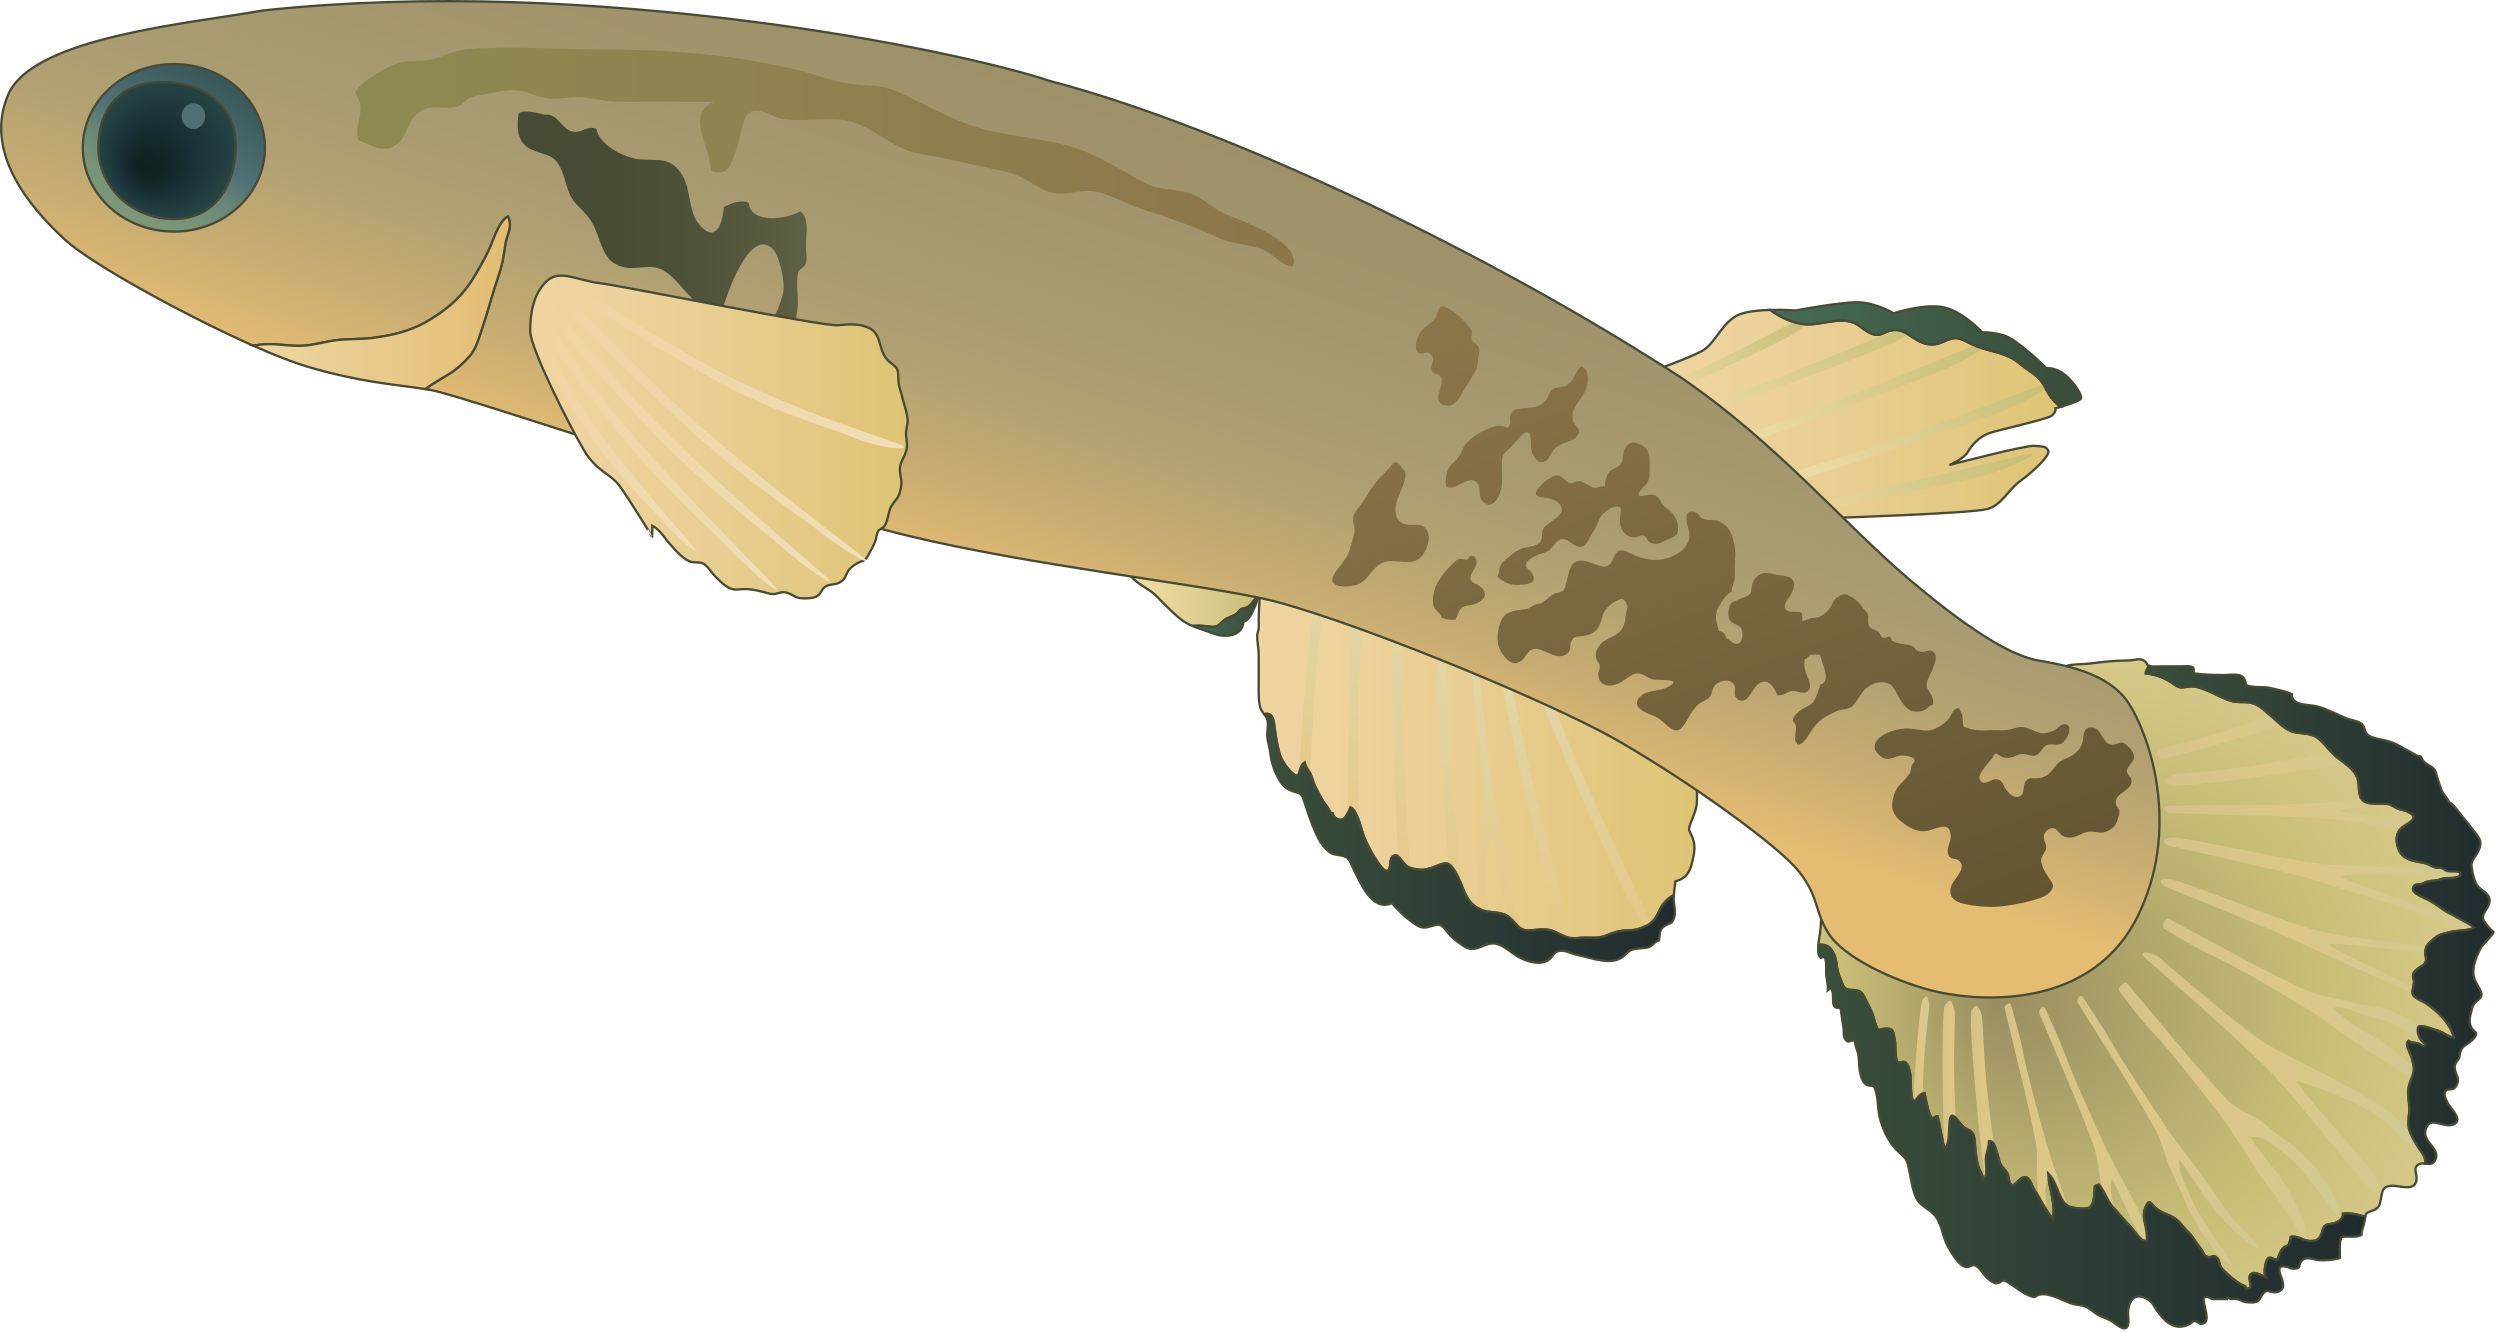 
        <svg xmlns:rdf="http://www.w3.org/1999/02/22-rdf-syntax-ns#" xmlns="http://www.w3.org/2000/svg" xmlns:cc="http://creativecommons.org/ns#" xmlns:xlink="http://www.w3.org/1999/xlink" xmlns:dc="http://purl.org/dc/elements/1.1/" x="0px" y="0px" width="501" height="267" viewBox="0 0 501 267" xml:space="preserve">
            <title>Rivulus marmoratus (Mangrove Killifish)</title>
            <desc xmlns:ian_image_library="https://ian.umces.edu/media-library/">
                <ian_image_library:title>Rivulus marmoratus (Mangrove Killifish)</ian_image_library:title>
                <ian_image_library:descr>Illustration of Rivulus marmoratus (Mangrove Killifish)</ian_image_library:descr>
                <ian_image_library:scene>
                    <ian_image_library:contains>fish, mangrove, killifish, mangrove, rivulus, Chordata, Actinopterygii, Cyprinodontiformes, Rivulidae, Rivulus, marmoratus, North, Central, South, America, Europe, freshwater</ian_image_library:contains>
                    <ian_image_library:when>2009-11-24</ian_image_library:when>
                </ian_image_library:scene>
            </desc>
            
 <defs></defs>
 <linearGradient id="ian_symbols_d0b1cb10e4307054052e9c3bd3bd8cbc" y2="82.96" gradientUnits="userSpaceOnUse" x2="412.99" y1="82.96" x1="331.31">
  <stop stop-color="#EFD4A2" offset=".012"/>
  <stop stop-color="#ECD29B" offset=".248"/>
  <stop stop-color="#E5CB89" offset=".639"/>
  <stop stop-color="#DEC474" offset="1"/>
 </linearGradient>
 <path stroke="#474A34" stroke-width=".466" d="m410.91 79.455c-1.06-1.506-1.432-2.964-2.775-4.089-1.033-.868-2.241-1.536-3.343-2.475-2.633-2.269-5.679-2.336-8.73-3.495-1.235-.476-2.917-1.651-4.193-1.644-1.384.014-2.769 1.094-4.064 1.246-3.869.442-5.288-3.269-8.616-2.813-1.81.24-2.234 1.512-4.355.584-1.235-.54-1.958-1.479-3.193-2.032-3.275-1.408-7.01.712-10.643.186-1.803-.26-4.349-1.408-6.219-2.816-1.856.048-3.883.22-5.517.675-4.03 1.087-5.314 6.043-8.218 7.576-2.917 1.557-9.729 3.947-9.729 3.947l35.537 29.508s28.576-.921 31.514-1.826c2.931-.922 4.024-3.853 6.604-5.686 2.56-1.844 6.037-5.139 5.483-6.047-.54-.908-1.087-.733-2.734-.908-1.662-.196-17.05 3.839-17.05 3.839s2.938-1.287 3.652-2.563c.736-1.276 2.215-3.116 4.416-3.849 2.188-.736 11.54-2.748 12.444-3.484.926-.726.736-1.468.736-1.468s.452-.112 1.08-.291c-.78-.556-1.5-1.235-2.09-2.068z" fill="url(#ian_symbols_d0b1cb10e4307054052e9c3bd3bd8cbc)"/>
 <linearGradient id="ian_symbols_9136d490bd3c4a940da1e987215199e0" y2="61.285" gradientUnits="userSpaceOnUse" x2="394.42" y1="95.421" x1="352.27">
  <stop stop-color="#F0DDA6" offset=".012"/>
  <stop stop-color="#EEDBA3" offset=".058"/>
  <stop stop-color="#C7BD76" offset="1"/>
 </linearGradient>
 <path d="m348.39 89.195c-1.803-.172-2.12-.26.324-1.763.973-.594 9.203-3.126 18.589-6.776 14.113-5.506 31.109-12.678 32.095-12.87 1.647-.327-3.35 3.241-7.657 5.331-4.3 2.067-41.54 16.25-43.35 16.078z" fill="url(#ian_symbols_9136d490bd3c4a940da1e987215199e0)"/>
 <linearGradient id="ian_symbols_77e08662b7345a64ada3843b82a51e9d" y2="56.696" gradientUnits="userSpaceOnUse" x2="382.43" y1="90.837" x1="340.27">
  <stop stop-color="#F0DDA6" offset=".012"/>
  <stop stop-color="#EEDBA3" offset=".058"/>
  <stop stop-color="#C7BD76" offset="1"/>
 </linearGradient>
 <path d="m336.38 84.61c-1.79-.162-2.107-.26.33-1.759.986-.587 9.21-3.129 18.603-6.783 14.106-5.493 31.102-12.671 32.088-12.876 1.641-.324-3.356 3.265-7.664 5.331-4.31 2.086-41.55 16.269-43.36 16.087z" fill="url(#ian_symbols_77e08662b7345a64ada3843b82a51e9d)"/>
 <linearGradient id="ian_symbols_0956610a69651a54d9c4019cb01828ed" y2="69.302" gradientUnits="userSpaceOnUse" x2="405.77" y1="103.09" x1="364.05">
  <stop stop-color="#F0DDA6" offset=".012"/>
  <stop stop-color="#EEDBA3" offset=".058"/>
  <stop stop-color="#C7BD76" offset="1"/>
 </linearGradient>
 <path d="m359.64 96.254c-1.81-.227-2.12-.321.379-1.742.992-.574 9.284-2.853 18.792-6.206 14.274-5.047 31.486-11.688 32.479-11.847 1.654-.28-3.457 3.133-7.813 5.071-4.39 1.946-42.05 14.95-43.84 14.724z" fill="url(#ian_symbols_0956610a69651a54d9c4019cb01828ed)"/>
 <linearGradient id="ian_symbols_d988f99059673374ede5e7e607ce7a04" y2="81.248" gradientUnits="userSpaceOnUse" x2="399.53" y1="113.35" x1="359.89">
  <stop stop-color="#F0DDA6" offset=".012"/>
  <stop stop-color="#EEDBA3" offset=".058"/>
  <stop stop-color="#C7BD76" offset="1"/>
 </linearGradient>
 <path d="m353.4 104.17c-1.763-.446-2.073-.584.594-1.688 1.047-.432 9.582-1.675 19.406-3.829 14.788-3.241 32.688-7.718 33.694-7.765 1.675-.061-3.821 2.708-8.393 4.088-4.57 1.388-43.55 9.656-45.3 9.196z" fill="url(#ian_symbols_d988f99059673374ede5e7e607ce7a04)"/>
 <linearGradient id="ian_symbols_c624c1fd6ed3b634f56051a8e7207528" y2="58.815" gradientUnits="userSpaceOnUse" x2="361.78" y1="84.212" x1="330.42">
  <stop stop-color="#F0DDA6" offset=".012"/>
  <stop stop-color="#EEDBA3" offset=".058"/>
  <stop stop-color="#C7BD76" offset="1"/>
 </linearGradient>
 <path d="m328.61 80.967c-1.378-.226-1.635-.337.026-1.685.662-.543 6.53-2.674 13.127-5.864 9.926-4.777 21.811-11.091 22.526-11.243 1.208-.247-2.114 3.028-5.092 4.875-2.98 1.85-29.21 14.167-30.6 13.917z" fill="url(#ian_symbols_c624c1fd6ed3b634f56051a8e7207528)"/>
 <linearGradient id="ian_symbols_89bf814ac150d0244da8dbf2d86cfed4" y2="152.63" gradientUnits="userSpaceOnUse" x2="340.08" y1="152.63" x1="251.93">
  <stop stop-color="#EFD4A2" offset=".012"/>
  <stop stop-color="#ECD29B" offset=".248"/>
  <stop stop-color="#E5CB89" offset=".639"/>
  <stop stop-color="#DEC474" offset="1"/>
 </linearGradient>
 <path stroke="#474A34" stroke-width=".466" d="m339.86 162.1c.264-1.016.216-2.141.216-3.275 0-1.03-.432-2.316-.283-3.204 0 0-45.086-31.699-45.376-30.825-.297.875-41.892-7.556-41.892-7.556 0 2.407-.283 4.669-.283 6.985 0 .561.054 1.165 0 1.739-.041.456-.317 1.104-.311 1.435.013 1.216.311 2.502.311 3.798 0 2.421.02 4.841 0 7.276 0 1.114.026 2.188.283 3.21.142.587.513 1.02.857 1.486.257-.132.554-.186.905-.058.837.273 1.006 1.614 1.094 2.336.223 1.84.486 3.447.932 5.233.378 1.523 1.276 2.867 2.397 4.001 2.255 2.259 1.229-1.125 2.769-1.924.121.952.932 1.722 1.242 2.576.29.773.486 1.523.857 2.323.426.898.911 1.729 1.397 2.626.426.813 1.404 1.688 1.573 2.549.169.058.317.081.466.132.229.962 1.344 1.61 2.175 1.182.561-.304 1.242-1.806 1.445-2.37 1.431.543 2.188 4.707 2.774 6.074.736 1.755 1.642 3.396 2.688 4.936.284.429 1.337 2.022 1.958 1.715.905-.462.217-2.377 1.155-2.947.892-.543 1.492.658 2.046 1.307.898 1.026 1.418 1.168 2.708 1.36 1.188.187 1.613.074 2.903-.28.857-.239 2.269-1.073 3.193-.888 1.357.294 2.654 3.862 3.12 5.03.851 2.087 1.742 3.657 4.132 4.379 2.276.679 3.938.011 5.828 1.969 1.168 1.198 1.593 2.181 3.49 2.019 1.77-.138 3.269-.485 4.957.28 1.708.794 2.788 1.476 4.713 1.246 1.81-.216 3.707.202 5.382-.422 1.532-.595 2.674-1.104 4.436-1.104 1.729.014 3.222-.473 4.646-1.448 1.323-.897 1.627-2.637 2.565-3.849.507-.658 1.263-1.354 2.106-1.793.055-.908.202-1.904.317-2.738 2.175-.584 2.884-1.84 3.369-3.849.466-1.948.791-3.603-.216-5.517-.573-1.08-.485-1.293-.061-2.387.34-.96.76-1.85 1-2.79z" fill="url(#ian_symbols_89bf814ac150d0244da8dbf2d86cfed4)"/>
 <linearGradient id="ian_symbols_5751a1521f21dbd4656f33e1ce69dcdc" y2="189.05" gradientUnits="userSpaceOnUse" x2="298.13" y1="133.12" x1="302.04">
  <stop stop-color="#E3D5A7" offset=".006"/>
  <stop stop-color="#E4C886" offset="1"/>
 </linearGradient>
 <path d="m294.75 133.34c.507-.702 1.344-.895 1.418-.314.108.726.973 6.985 1.047 8.434.176 2.934.621 6.611.979 9.46.398 3.16.635 4.683 1.054 7.809.378 2.745.79 5.047 1.344 7.667.709 3.339 1.506 6.563 1.904 10.088.107.972.317 1.87.513 2.802.169.807.21 1.641.378 2.441.277 1.168 2.364 5.591 2.026 6.972-1.236-.713-2.938-5.284-3.519-6.938-.256-.766-.459-1.59-.735-2.37-.264-.779-.297-1.63-.514-2.434-.533-1.847-.567-3.987-.925-5.936-.317-1.715-.202-1.742-.621-3.438-.817 1.462-1.054 2.283-1.107 3.89-.048 1.995-.223 3.862-.142 5.864.067 1.513.371 2.887.506 4.369.067.776.21 1.522.284 2.303.047.614.972 4.571.688 5.111-.763.206-1.985-4.105-2.154-5.004-.088-.401-.033-.888-.107-1.296-.074-.382-.264-.706-.338-1.114-.128-.692-.148-1.428-.183-2.154-.061-1.688-.263-3.116-.095-4.854.169-1.665.203-4.393.264-6.054.081-3.083.966-5.351.776-8.478-.176-2.758-.804-9.45-.878-10.014l-1.87-16.82z" fill="url(#ian_symbols_5751a1521f21dbd4656f33e1ce69dcdc)"/>
 <linearGradient id="ian_symbols_f9cd0c13bdaf18548d1536452aacb406" y2="186.09" gradientUnits="userSpaceOnUse" x2="288.89" y1="130.05" x1="292.81">
  <stop stop-color="#E3D5A7" offset=".006"/>
  <stop stop-color="#E4C886" offset="1"/>
 </linearGradient>
 <path d="m288.2 131.04c.702-1.674.892-1.948 1.587.834.283 1.101.25 9.72.945 19.768 1.047 15.105 2.843 33.465 2.748 34.468-.189 1.675-2.113-4.173-2.815-8.899-.72-4.73-3.18-44.5-2.48-46.17z" fill="url(#ian_symbols_f9cd0c13bdaf18548d1536452aacb406)"/>
 <linearGradient id="ian_symbols_dd970d7726b014843d2c847226ad8ff6" y2="189.09" gradientUnits="userSpaceOnUse" x2="306.3" y1="135.22" x1="310.07">
  <stop stop-color="#E3D5A7" offset=".006"/>
  <stop stop-color="#E4C886" offset="1"/>
 </linearGradient>
 <path d="m300.96 135.98c.426-1.752.54-2.066 1.702.561.466 1.05 1.863 9.548 4.227 19.342 3.545 14.71 8.366 32.526 8.434 33.521.108 1.679-2.775-3.761-4.254-8.305-1.48-4.54-10.52-43.36-10.11-45.12z" fill="url(#ian_symbols_dd970d7726b014843d2c847226ad8ff6)"/>
 <linearGradient id="ian_symbols_450fc51986f22c94c5175042473f2a67" y2="187" gradientUnits="userSpaceOnUse" x2="318.33" y1="137.21" x1="321.81">
  <stop stop-color="#E3D5A7" offset=".006"/>
  <stop stop-color="#E4C886" offset="1"/>
 </linearGradient>
 <path d="m308.08 137.72c.088-1.82.155-2.141 1.77.226.647.949 3.571 9.048 7.684 18.228 6.172 13.842 14.167 30.46 14.423 31.443.405 1.634-3.416-3.188-5.706-7.395-2.27-4.19-18.26-40.69-18.16-42.5z" fill="url(#ian_symbols_450fc51986f22c94c5175042473f2a67)"/>
 <linearGradient id="ian_symbols_4f2da922df910f443528c33443237d47" y2="180.54" gradientUnits="userSpaceOnUse" x2="279.04" y1="124.28" x1="282.98">
  <stop stop-color="#E3D5A7" offset=".006"/>
  <stop stop-color="#E4C886" offset="1"/>
 </linearGradient>
 <path d="m279.22 125.3c.742-1.641.925-1.911 1.553.888.236 1.114-.047 9.72.338 19.788.567 15.128 1.816 33.529 1.675 34.535-.217 1.665-1.979-4.24-2.532-8.983-.55-4.77-1.78-44.59-1.03-46.24z" fill="url(#ian_symbols_4f2da922df910f443528c33443237d47)"/>
 <linearGradient id="ian_symbols_9f3c044c146a5394c160ab2acf88908d" y2="173.71" gradientUnits="userSpaceOnUse" x2="269.96" y1="122.38" x1="273.55">
  <stop stop-color="#E3D5A7" offset=".006"/>
  <stop stop-color="#E4C886" offset="1"/>
 </linearGradient>
 <path d="m271.34 123.36c.851-1.449 1.039-1.685 1.525.888.196 1.026-.52 8.812-.607 17.951-.148 13.762.209 30.51.014 31.409-.304 1.489-1.776-3.957-2.094-8.285-.32-4.34.35-40.51 1.17-41.96z" fill="url(#ian_symbols_9f3c044c146a5394c160ab2acf88908d)"/>
 <linearGradient id="ian_symbols_0e5f6c86dac4f074a59d85ed6b8ef45c" y2="161.79" gradientUnits="userSpaceOnUse" x2="261.08" y1="118.47" x1="264.1">
  <stop stop-color="#E3D5A7" offset=".006"/>
  <stop stop-color="#E4C886" offset="1"/>
 </linearGradient>
 <path d="m263.79 119.34c.892-1.141 1.094-1.327 1.445.888.135.878-.966 7.364-1.54 15.031-.864 11.547-1.363 25.659-1.606 26.392-.385 1.236-1.56-3.48-1.661-7.144-.11-3.7 2.46-34.03 3.36-35.17z" fill="url(#ian_symbols_0e5f6c86dac4f074a59d85ed6b8ef45c)"/>
 <linearGradient id="ian_symbols_03da7f0a18408364b1e782fff382d1dd" y2="120.16" gradientUnits="userSpaceOnUse" x2="252.52" y1="120.16" x1="226.18">
  <stop stop-color="#F0DDA6" offset=".012"/>
  <stop stop-color="#EAD89E" offset=".248"/>
  <stop stop-color="#D9CB8A" offset=".639"/>
  <stop stop-color="#C7BD76" offset="1"/>
 </linearGradient>
 <path stroke="#474A34" stroke-width=".466" d="m243.31 125.62c.938-.088 1.269-.75 2.019-1.331.709-.584 1.729-.726 2.492-1.307.317-.229.52-.682.857-.881.432-.26.878-.172 1.323-.419.736-.436 1.601-1.796 2.35-2.63.169-.679.229-1.34.095-1.867l-26.26-2.508c.803 1.999 3.855 3.113 5.361 4.582 1.661 1.604 3.228 3.362 5.071 4.824.709.561 1.506.993 2.336 1.354.527-.027 1.013-.057 1.364-.057.90.02 2.27.31 3 .26z" fill="url(#ian_symbols_03da7f0a18408364b1e782fff382d1dd)"/>
 <linearGradient id="ian_symbols_6fa91fcd8d2f6a64d54ca13ec85d7330" y2="123.23" gradientUnits="userSpaceOnUse" x2="252.35" y1="123.23" x1="238.95">
  <stop stop-color="#456B53" offset=".03"/>
  <stop stop-color="#394E3B" offset=".921"/>
 </linearGradient>
 <path stroke="#474A34" stroke-width=".466" d="m249.2 124.59c1.229-.28 1.81-2.043 2.263-3.015.297-.638.675-1.59.891-2.522-.749.834-1.613 2.194-2.35 2.63-.445.247-.892.159-1.323.419-.338.199-.54.651-.857.881-.763.581-1.783.723-2.492 1.307-.75.581-1.08 1.243-2.019 1.331-.723.05-2.1-.24-2.992-.24-.351 0-.837.03-1.364.057 1.377.594 2.863.993 4.213 1.522 2.14.83 5.79.73 6.03-2.38z" fill="url(#ian_symbols_6fa91fcd8d2f6a64d54ca13ec85d7330)"/>
 <radialGradient id="ian_symbols_2f1d8785f1aa3444557521e7d584c4a8" fx="400.07" fy="200.95" gradientUnits="userSpaceOnUse" cy="202.75" cx="437.11" r="106.21">
  <stop stop-color="#998E60" offset="0"/>
  <stop stop-color="#C7BD76" offset=".442"/>
  <stop stop-color="#F0DDA6" offset="1"/>
 </radialGradient>
 <path stroke="#474A34" stroke-width=".466" d="m486.45 201.21c-.878-.638-2.81-1.134-2.991-2.238-.122-.658.392-1.532.311-2.356-.081-.79-.534-1.191.264-2.032 1.255-1.307 2.545-1.04 2.046-3.19-.352-1.526.532-2.279 1.674-3.255 1.188-1.013 2.37-1.135 3.788-1.459 1.169-.249 3.248-.121 4.328-.803-1.484-1.033-2.998-1.772-4.53-2.634-.595-.327-1.216-.574-1.844-1.073-.345-.261-.655-.497-1.006-.736-.973-.635-1.944-1.188-3.005-1.661-.838-.382-2.579-1.246-1.661-2.262.345-.379.979-.24 1.392-.358.485-.128.931-.401 1.451-.52.675-.162 1.364-.108 2.06-.28.513-.129.77-.314 1.432-.368.709-.054 3.302.165 2.863-1.114-.898-.422-1.668-.107-2.594-.32-.378-.088-.722-.466-1.142-.608-.344-.118-.755.055-1.106-.054-.642-.172-1.337-.672-2.033-.864-.722-.216-1.627-.314-2.41-.51-1.587-.412-2.701-1.094-3.167-2.646-.412-1.442-.486-2.975.845-4.065 1.087-.898 3.579-1.796 1.458-2.975-.797-.445-1.492-.486-2.329-.786-.649-.253-1.324-.804-2.013-.902-1.377-.192-3.794.247-4.909-.614-1.121-.898-.776-3.19-1.121-4.403-.56-1.894-2.234-2.886-3.814-4.055-1.525-1.124-2.613-2.896-4.064-4.078-1.77-1.435-4.072-.699-5.896-1.661-1.675-.888-3.437-2.749-4.942-4.024-.831-.699-1.823-1.361-2.884-1.513-1.094-.162-2.262-.014-3.281-.22-1.877-.395-3.855-1.674-5.754-2.376-1.134-.432-1.87-.726-3.193-.604-1.37.139-1.688.432-2.822-.354-2.073-1.462-3.443-1.968-5.861-2.306.034-.378.324-.962.729-1.479-.58-.152-.25-.294-.763-.8-.973-1.006-2.127-.284-3.491-.293-2.491-.014-5.146.3-7.557.594-1.329.162-2.478.122-3.794.28-1.08.121-2.134.78-3.194.874l-47.111 47.696c.317 1.128.095 3.774-.067 5.169-.047.476-.257 1.438-.331 2.391.864-.143 1.743.033 2.356.658.648.668 1.135 1.958 1.243 2.836.168 1.448.324 2.181.878 3.478.56 1.367.553 2.016 2.309 2.056 1.682.023 1.999.54 2.701 1.958.493 1.003 1.006 1.945 1.391 2.972.378 1.053.446 2.228 1.223 3.16.398-.294 1.749-.467 2.269-.25.776.323.683 1.08.857 1.752.399 1.513-.054 3.45.635 4.899.919.29 1.121-.618 1.918.397.357.477.601 1.709.669 2.249.202 1.763-.169 3.637.628 5.223.823-.485 1.08-1.667 2.2-1.674.277 1.101.723 4.757 1.723 5.145.264-.422.473-.486.892-.496.554 2.229.763 4.443 1.512 6.539.959-1.688.703-3.437.885-5.415.271-3.23 1.911.595 3.126 1.246.938.493 1.635.635 1.824 1.955.154 1.016.161 1.88.276 2.906.102.898.283 2.036.566 2.917.271.861.939 1.668.939 2.59.965-.499.54-3.049.533-4.059-.014-1.326.661-2.475.628-3.727 1.27-.477 1.856 3.718 2.289 4.602.371.76.932 1.02 1.377 1.82.46.83.082 1.87 1.014 2.498.878-.274 1.627-1.763 2.539-1.709 1.073.064 1.391 1.922 1.958 2.715 1.311 1.772 2.127 3.923 3.579 5.632.735-2.81-.764-6.172-.898-9.105 1.047 1.053 1.438 2.228 1.979 3.474.426 1.003.979 2.528 2.1 3.137.777.408 3.762.658 4.288.192 1.04-.867.83-2.975 1.006-4.228.108-.098.621-.283.756-.304.893.908 1.304 2.002 1.885 3.083.627 1.147 1.479 1.979 2.329 2.964.736.885 1.533 1.709 2.336 2.56.683.749 1.885 2.89 3.079 2.65.217-1.772-.466-3.221-.554-4.899-.02-.624.075-1.438.372-1.979.675-1.276.783-.962 1.601-.04 1.303 1.448 2.93 1.459 4.456 2.593.959.716 1.573 1.796 2.525 2.691.526.485.797.888 1.155 1.447.485.767.931 1.267 1.478 2.036.453.658.358 1.213 1.223 1.395.784.186 1.195-.648 1.979.344.297.382.317 1.223.635 1.688.378.554.932 1.061 1.445 1.522.905.801 2.289 1.948 3.437 2.316.041.151.095.324.128.486 1.824.132.372-1.763.791-2.597.654-1.262 2.222 0 3.187.261-.425-.581-.169-2.387.095-3.09.594-1.54 1.175-.371 2.208-.392.676-1.35.581-2.431 2.329-2.917 0-.642.393-1.006.386-1.654 1.02-.348 2.653.772 3.747.827 1.688.102 2.222-.635 2.593-2.049.392-1.517 1.014-1.158 2.337-1.506.837-.216 1.917-.963 1.789-1.925 1.634-.206 2.998.26 4.443.608.155-.868.425-.801 1.641-1.287 1.222-.499 1.263-1.094 1.506-2.275.311-1.543.243-2.454 1.958-2.626 1.796-.163 5.085 1.44 5.192-1.51.034-.956-.77-2.09.405-2.782.419-.246.918-.216 1.392-.151 0-.064.013-.142 0-.203-.095-1.367-.602-1.86-1.385-2.975-.709-.995-1.425-2.302-1.803-3.43-.405-1.209-.216-2.347-.081-3.556.168-1.34-.21-2.575-.216-4.001-.021-1.428.56-2.403.945-3.696.391-1.33.067-2.296-.291-3.579-.223-.779-1.425-2.553-.588-3.146.48.364 1.357.313 1.985.54.534.186 1.203.993 1.405.054-1.142-.746-1.918-2.356-1.371-3.504 1.121-.273 2.646.554 3.748.813 1.066.257 2.322 1.381 3.362 1.425-.81-2.89-3.06-5.05-5.39-6.73z" fill="url(#ian_symbols_2f1d8785f1aa3444557521e7d584c4a8)"/>
 <linearGradient id="ian_symbols_1f6c4935c245112405c3ba2e17b6a6ec" y2="145.4" gradientUnits="userSpaceOnUse" x2="201.03" y1="16.631" x1="242.43">
  <stop stop-color="#9B8F68" offset=".012"/>
  <stop stop-color="#AA9C72" offset=".436"/>
  <stop stop-color="#B1A072" offset=".524"/>
  <stop stop-color="#C5AB72" offset=".66"/>
  <stop stop-color="#E4BC72" offset=".812"/>
 </linearGradient>
 <path stroke="#474A34" stroke-width=".466" d="m426.49 140.81c-4.2-6.287-13.606-7.627-18.178-8.481-4.571-.854-11.891-4.595-25.39-15.956-13.484-11.378-26.813-27.641-46.301-40.872-35.571-23.15-88.665-49.404-126.41-59.33-18.64-6.23-91.58-21.172-157.62-14.055-14.414 2.593-45.94 5.283-50.937 16.824-5.017 11.55 4.329 22.671 11.438 29.16 5.422 4.919 23.937 15.061 37.597 21.151 1.04-.142 2.06-.273 3.201-.28 2.391-.027 4.808.513 7.279.287 2.121-.203 4.295-.861 6.449-1.101 2.363-.27 4.572-.142 6.928-.422 4.422-.554 8.116-1.472 11.857-3.795 3.788-2.35 6.625-4.953 8.866-8.856 1.168-2.022 2.315-3.927 3.187-6.121.587-1.429 1.809-4.933 3.349-5.558.999 1.968-.256 3.667-.527 5.47-.291 1.992-.56 3.95-1.202 5.844-1.316 3.791-2.37 7.944-3.66 11.695-.595 1.752-1.06 3.495-2.316 4.963-1.188 1.374-2.755 2.769-4.22 3.636-1.607.959-3.181 1.88-4.692 2.961.438.064.864.142 1.29.216 6.604 1.168 71.662 23.451 95.694 29.228 24.012 5.77 55.315 9.264 70.495 12.441 15.173 3.19 56.95 20.244 71.17 28.353 14.207 8.109 32.499 21.159 36.68 26.459 4.173 5.297 3.031 8.012 6.063 12.597 3.019 4.571 12.539 9.115 20.236 11.158 7.711 2.065 33.061 5.223 42.378-16.544 7.52-17.05 1.49-34.79-2.7-41.08z" fill="url(#ian_symbols_1f6c4935c245112405c3ba2e17b6a6ec)"/>
 <linearGradient id="ian_symbols_1a44bad10512f6b4415c97d461267b68" y2="60.688" gradientUnits="userSpaceOnUse" x2="102.18" y1="60.688" x1="50.688">
  <stop stop-color="#ECD7A1" offset=".012"/>
  <stop stop-color="#E4BC72" offset="1"/>
 </linearGradient>
 <path stroke="#474A34" stroke-width=".466" d="m94.1 71.375c1.256-1.468 1.722-3.21 2.316-4.963 1.29-3.751 2.343-7.904 3.66-11.695.642-1.895.911-3.853 1.202-5.844.271-1.803 1.526-3.501.527-5.47-1.54.625-2.762 4.129-3.349 5.558-.872 2.194-2.019 4.098-3.187 6.121-2.242 3.903-5.078 6.506-8.866 8.856-3.741 2.323-7.435 3.241-11.857 3.795-2.356.28-4.565.152-6.928.422-2.154.24-4.328.898-6.449 1.101-2.471.226-4.888-.314-7.279-.287-1.141.007-2.161.139-3.201.28 4.288 1.901 8.103 3.403 10.892 4.224 10.885 3.214 17.415 3.515 23.607 4.5 1.512-1.081 3.085-2.002 4.692-2.961 1.46-.868 3.026-2.263 4.215-3.637z" fill="url(#ian_symbols_1a44bad10512f6b4415c97d461267b68)"/>
 <linearGradient id="ian_symbols_4b38360067bb349431f6e2843c981393" y2="45.04" gradientUnits="userSpaceOnUse" x2="161.66" y1="45.04" x1="103.75">
  <stop stop-color="#474A34" offset=".012"/>
  <stop stop-color="#494C35" offset=".342"/>
  <stop stop-color="#4F5339" offset=".638"/>
  <stop stop-color="#5A5D3F" offset=".921"/>
  <stop stop-color="#5E6142" offset="1"/>
 </linearGradient>
 <path d="m103.91 23.001c-.209 1.492-.75 5.523 2.62 6.985 3.207 1.395 4.7.821 6.097 4.369 1.25 3.103.872 4.636 3.478 7.191 2.606 2.563 2.965 3.609 4.173 6.972.985 2.748 1.891 4.25 4.591 5.003 2.526.706 5.361-.82 8.076.662 3.734 2.033 7.097 9.788 11.816 7.938.729-2.586 5.335-16.617 10.021-12.326 1.424 1.32 2.606 6.789 2.168 8.791-.561 2.488-1.682 5.709-4.052 7.394.757 1.968 3.64 2.053 4.957 1.374 1.317-.682 1.621-3.19 1.918-5.071.384-2.509-.385-5.193.162-7.688.149-.726 1.398-.963 1.607-1.881.237-1.019-.034-2.468-.034-3.528-.013-2.171.777-5.365-1.107-6.84-2.383 1.476-9.933 2.755-10.392-1.732-1.716-.669-3.444.152-4.943.864-.236 3.484-1.803 7.654-5.206 3.17-1.789-2.36-1.533-6.691-2.957-9.233-2.37-4.23-5.153-3.126-8.758-3.484-2.985-.312-7.988-2.702-8.664-6.152-2.059-.672-2.842 1.09-4.902.54-2.269-.604-2.708-3.687-5.563-3.332-.635.023-.595.034.135.014-.03 0-5.05-1.482-5.27 0z" fill="url(#ian_symbols_4b38360067bb349431f6e2843c981393)"/>
 <linearGradient id="ian_symbols_98b3f3a3c0be01e409f8f05bf23fea9f" y2="14.755" gradientUnits="userSpaceOnUse" x2="43.428" y1="44.488" x1="26.261">
  <stop stop-color="#7C9778" offset=".012"/>
  <stop stop-color="#789378" offset=".177"/>
  <stop stop-color="#6D8978" offset=".325"/>
  <stop stop-color="#5B7A76" offset=".467"/>
  <stop stop-color="#507075" offset=".533"/>
  <stop stop-color="#395758" offset="1"/>
 </linearGradient>
 <path stroke="#474A34" stroke-width=".466" d="m53.093 29.619c0-9.268-8.164-16.78-18.238-16.78-10.095 0-18.259 7.513-18.259 16.78s8.164 16.793 18.259 16.793c10.074 0 18.238-7.526 18.238-16.793z" fill="url(#ian_symbols_98b3f3a3c0be01e409f8f05bf23fea9f)"/>
 <radialGradient id="ian_symbols_e53c7aac46dc8ca44dab012988f2cc6d" fx="28.691" fy="33.996" gradientUnits="userSpaceOnUse" cy="30.175" cx="33.477" r="13.748">
  <stop stop-color="#0E2320" offset=".012"/>
  <stop stop-color="#0F2422" offset=".179"/>
  <stop stop-color="#132829" offset=".33"/>
  <stop stop-color="#172D33" offset=".473"/>
  <stop stop-color="#193038" offset=".533"/>
  <stop stop-color="#264343" offset=".994"/>
 </radialGradient>
 <path stroke="#474A34" stroke-width=".466" d="m32.498 16.448c-8.326 0-12.789 5.233-12.789 13.137s6.767 14.318 15.092 14.318c8.353 0 12.444-6.88 12.444-14.784 0-7.901-6.394-12.671-14.747-12.671z" fill="url(#ian_symbols_e53c7aac46dc8ca44dab012988f2cc6d)"/>
 <path d="m41.121 23.271c0 1.438-1.06 2.597-2.364 2.597-1.31 0-2.363-1.158-2.363-2.597 0-1.418 1.054-2.586 2.363-2.586 1.304 0 2.364 1.168 2.364 2.586z" fill="#507075"/>
 <linearGradient id="ian_symbols_425601048d5af82419d693ed14b7b917" y2="71.053" gradientUnits="userSpaceOnUse" x2="417.07" y1="71.053" x1="354.77">
  <stop stop-color="#456B53" offset=".03"/>
  <stop stop-color="#394E3B" offset=".921"/>
 </linearGradient>
 <path stroke="#474A34" stroke-width=".466" d="m417.05 79.809c.183-.733-1.479-3.295-3.302-4.757-1.837-1.469-3.66-1.286-3.66-1.286s-5.86-5.861-8.622-6.587c-2.735-.746-4.2-.561-4.2-.561s-4.221-4.575-8.251-5.125c-4.038-.55-9.528 1.29-9.528 1.29s-3.666-2.208-7.326-2.208c-3.659 0-12.275 1.641-12.275 1.641s-2.344-.182-5.112-.108c1.87 1.408 4.416 2.556 6.219 2.816 3.633.527 7.367-1.593 10.643-.186 1.235.554 1.958 1.492 3.193 2.032 2.121.928 2.546-.344 4.355-.584 3.328-.456 4.747 3.254 8.616 2.813 1.296-.152 2.681-1.232 4.064-1.246 1.276-.007 2.958 1.168 4.193 1.644 3.052 1.158 6.098 1.226 8.73 3.495 1.102.938 2.31 1.607 3.343 2.475 1.344 1.125 1.716 2.583 2.775 4.089.594.833 1.31 1.512 2.086 2.076 1.47-.437 3.93-1.217 4.06-1.723z" fill="url(#ian_symbols_425601048d5af82419d693ed14b7b917)"/>
 <linearGradient id="ian_symbols_2a4098a34861f0d4edd37e02f1318948" y2="87.577" gradientUnits="userSpaceOnUse" x2="181.89" y1="87.577" x1="106.25">
  <stop stop-color="#EFD4A2" offset=".012"/>
  <stop stop-color="#ECD29B" offset=".248"/>
  <stop stop-color="#E5CB89" offset=".639"/>
  <stop stop-color="#DEC474" offset="1"/>
 </linearGradient>
 <path stroke="#474A34" stroke-width=".466" d="m123.99 97.176c-1.749-2.323-4.362-2.616-6.982-6.985-2.62-4.358-10.756-20.361-10.756-23.853 0-3.481.567-7.265 3.18-9.882 2.634-2.62 6.118-.291 10.77.291 4.66.573 44.8 8.723 47.69 8.433 2.917-.29 4.382-.27 6.192.52 1.647.712 1.992 2.238 2.465 3.913.27.956.641 1.776 1.31 2.542.493.574 1.587 1.114 1.911 1.803.412.878.142 2.4.418 3.363.264.932.554 2.036.817 2.974.29 1.104.709 2.316.857 3.504.169 1.219-.432 2.259-.284 3.481.128 1.202.344 1.989 0 3.181-.311 1.029-.986 1.958-1.182 2.93-.243 1.276.344 2.465.236 3.71-.087.973-.344 2.147-1.026 2.995-.831 1.057-1.202 1.415-1.52 2.897-.162.712-.425 1.955-.945 2.549-.325.372-.972.554-1.175.918-.264.436-.317 1.114-.426 1.55-.263.918-.682 1.695-1.167 2.549-.257.446-.52 1.084-.878 1.452-.519.55-.594.341-1.229.634-.763.348-1.803.996-2.269 1.742-.642 1.026-.513 1.654-1.729 2.347-.966.53-2.093.27-2.924.868-.837.614-.824 1.536-1.81 1.975-.796.368-2.242.388-3.208.293-1.073-.131-2.093-1.168-3.187-1.188-1.208-.044-1.647.604-2.89.291-2.073-.54-3.99-1.134-6.131-.854-2.12.28-3.309-1.188-4.727-2.553-.742-.712-1.275-1.685-2.025-2.333-.844-.746-1.851-.412-2.85-.641-1.425-.314-3.221-2.407-4.14-3.427-1.215-1.331-2.032-2.938-3.639-3.819.006.736-.034 2.229-.068 2.002l.034.226c.03 0-4.94-8.081-6.68-10.404z" fill="url(#ian_symbols_2a4098a34861f0d4edd37e02f1318948)"/>
 <linearGradient id="ian_symbols_a070f58372ee629425581b1b4a69e38a" y2="85.438" gradientUnits="userSpaceOnUse" x2="173.67" y1="85.438" x1="111.05">
  <stop stop-color="#EFD4A2" offset=".012"/>
  <stop stop-color="#F0D7AA" offset=".455"/>
  <stop stop-color="#F2DEB9" offset="1"/>
 </linearGradient>
 <path d="m138.03 85.974c-11.114-10.142-25.652-24.717-26.24-25.787-1.141-2.134-1.29-2.522 1.945-.314 1.27.874 13.559 13.893 23.917 23.181 15.591 13.981 34.91 27.985 35.808 29.032 1.526 1.752-5.578-2.563-10.709-6.671-2.55-2.04-13.84-9.513-24.73-19.446z" fill="url(#ian_symbols_a070f58372ee629425581b1b4a69e38a)"/>
 <linearGradient id="ian_symbols_ee80e7121eebf3e4a104d2b329eec01f" y2="74.402" gradientUnits="userSpaceOnUse" x2="181.15" y1="74.402" x1="116.22">
  <stop stop-color="#EFD4A2" offset=".012"/>
  <stop stop-color="#F0D7AA" offset=".455"/>
  <stop stop-color="#F2DEB9" offset="1"/>
 </linearGradient>
 <path d="m144.43 76.794c-11.452-6.199-26.618-15.527-27.306-16.348-1.331-1.647-1.533-1.958 1.681-.833 1.283.432 14.2 8.96 24.849 14.598 16.01 8.484 36.288 14.39 37.26 15.105 1.627 1.188-5.483.378-10.689-1.962-2.57-1.154-14.59-4.483-25.79-10.56z" fill="url(#ian_symbols_ee80e7121eebf3e4a104d2b329eec01f)"/>
 <linearGradient id="ian_symbols_3cfc7c841da5393421b6268999a409ce" y2="88.377" gradientUnits="userSpaceOnUse" x2="166.31" y1="88.377" x1="108.52">
  <stop stop-color="#EFD4A2" offset=".012"/>
  <stop stop-color="#F0D7AA" offset=".455"/>
  <stop stop-color="#F2DEB9" offset="1"/>
 </linearGradient>
 <path d="m132.21 88.06c-10.52-10.76-22.519-24.923-23.046-26.027-1.02-2.194-1.148-2.593 1.938-.193 1.25.95 11.087 13.417 20.905 23.29 14.768 14.845 33.262 29.906 34.106 31.01 1.425 1.836-5.415-2.887-10.324-7.276-2.43-2.17-13.26-10.269-23.58-20.8z" fill="url(#ian_symbols_3cfc7c841da5393421b6268999a409ce)"/>
 <linearGradient id="ian_symbols_9d5fa9a8440e8614018655bad34456bc" y2="90.515" gradientUnits="userSpaceOnUse" x2="155.65" y1="90.515" x1="107.56">
  <stop stop-color="#EFD4A2" offset=".012"/>
  <stop stop-color="#F0D7AA" offset=".455"/>
  <stop stop-color="#F2DEB9" offset="1"/>
 </linearGradient>
 <path d="m124.07 86.946c-9.588-11.594-15.577-21.095-15.996-22.243-.844-2.269-.932-2.67 1.952-.034 1.148 1.05 5.118 8.673 14.079 19.349 13.484 16.023 30.642 32.583 31.392 33.751 1.256 1.948-5.165-3.329-9.669-8.12-2.25-2.37-12.36-11.339-21.75-22.704z" fill="url(#ian_symbols_9d5fa9a8440e8614018655bad34456bc)"/>
 <linearGradient id="ian_symbols_1c3869551d7b2ba4f5a6b491034240ec" y2="89.215" gradientUnits="userSpaceOnUse" x2="139.34" y1="89.215" x1="108.19">
  <stop stop-color="#EFD4A2" offset=".012"/>
  <stop stop-color="#F0D7AA" offset=".455"/>
  <stop stop-color="#F2DEB9" offset="1"/>
 </linearGradient>
 <path d="m117.78 86.673c-6.057-8.866-9.339-16.206-9.48-17.104-.243-1.762-.229-2.097 1.782-.108.797.8 2.681 6.725 8.394 14.869 8.582 12.252 20.379 24.774 20.797 25.669.695 1.502-3.923-2.444-6.928-6.077-1.49-1.8-8.62-8.561-14.56-17.247z" fill="url(#ian_symbols_1c3869551d7b2ba4f5a6b491034240ec)"/>
 <linearGradient id="ian_symbols_1a7f35460ecf17e4911ae8231f1b7e10" y2="177.03" gradientUnits="userSpaceOnUse" x2="496.84" y1="177.03" x1="433.66">
  <stop stop-color="#D4C28B" offset="0"/>
  <stop stop-color="#DDC786" offset=".418"/>
  <stop stop-color="#D0C993" offset=".988"/>
 </linearGradient>
 <path d="m435.48 167.85c2.943-.021 21.337 4.23 29.372 5.243 8.029.996 29.825.476 30.244 1.742.412 1.252-27.07-.261-26.044.82 1.033 1.094 27.557 9.72 27.786 10.52.236.79-30.852-9.146-34.315-10.186-3.478-1.026-25.889-6.098-27.347-6.391-1.45-.28-2.65-1.72.31-1.74z" fill="url(#ian_symbols_1a7f35460ecf17e4911ae8231f1b7e10)"/>
 <linearGradient id="ian_symbols_d9daa42163c03154b9b45c7da6ba597d" y2="189.24" gradientUnits="userSpaceOnUse" x2="493.71" y1="189.24" x1="433.06">
  <stop stop-color="#D4C28B" offset="0"/>
  <stop stop-color="#DDC786" offset=".418"/>
  <stop stop-color="#D0C993" offset=".988"/>
 </linearGradient>
 <path d="m434.96 176.21c2.931.455 20.365 7.646 28.131 9.939 7.771 2.303 30.412 3.73 30.622 5.037.202 1.31-27.726-3.049-26.874-1.807.836 1.232 25.239 12.114 25.348 12.935.095.82-28.604-12.08-31.852-13.67-3.268-1.587-24.544-10.227-25.936-10.761-1.4-.52-2.36-2.13.56-1.68z" fill="url(#ian_symbols_d9daa42163c03154b9b45c7da6ba597d)"/>
 <linearGradient id="ian_symbols_e14a0ff96549e594f1b26ccf8d04ecca" y2="201.32" gradientUnits="userSpaceOnUse" x2="488.93" y1="201.32" x1="433.45">
  <stop stop-color="#D4C28B" offset="0"/>
  <stop stop-color="#DDC786" offset=".418"/>
  <stop stop-color="#D0C993" offset=".988"/>
 </linearGradient>
 <path d="m434.38 183.99c-.837.526-1.229 1.837-.654 2.181.729.436 7.029 4.13 8.515 4.805 3.005 1.327 6.726 3.383 9.589 5.004 3.2 1.806 4.713 2.755 7.853 4.585 2.762 1.613 5.051 3.103 7.65 4.963 3.282 2.366 6.441 4.831 10.007 6.759.999.54 1.877 1.209 2.81 1.86.797.574 1.646.938 2.424 1.533 1.175.854 2.855 2.984 4.348 2.964-.425-2.269-2.369-3.85-3.943-5.379-.749-.712-1.532-1.347-2.302-2.063-.75-.726-1.607-1.08-2.377-1.739-1.81-1.535-4.018-2.369-5.949-3.666-1.734-1.145-3.274-2.41-4.949-3.707 1.709-.793 4.126.574 5.801 1.088 2.1.641 4.078 1.053 6.124 1.917 1.566.658 2.903 1.645 4.409 2.4.804.389 1.54.898 2.336 1.307.628.314 2.182 1.566 2.81 1.33.404-1.168-1.466-3.072-2.356-3.676-.398-.271-.919-.355-1.31-.635-.386-.274-.696-.683-1.081-.956-.695-.439-1.445-.766-2.194-1.066-1.742-.736-3.181-1.594-5.017-1.935-1.776-.342-3.721-.368-5.463-.912-3.221-.996-6.665-1.276-9.859-2.738-2.835-1.282-9.628-4.743-10.209-5.07l-17.01-9.13z" fill="url(#ian_symbols_e14a0ff96549e594f1b26ccf8d04ecca)"/>
 <linearGradient id="ian_symbols_cb8701a80621df4485456790ab8a20c4" y2="162.4" gradientUnits="userSpaceOnUse" x2="490.79" y1="162.4" x1="433.75">
  <stop stop-color="#D4C28B" offset="0"/>
  <stop stop-color="#DDC786" offset=".418"/>
  <stop stop-color="#D0C993" offset=".988"/>
 </linearGradient>
 <path d="m434.42 162.89c-.729-.53-.905-1.32-.297-1.34.776-.03 7.387-.26 8.906-.192 3.093.115 6.982.041 9.986-.024 3.329-.074 4.943-.175 8.231-.26 2.903-.098 5.334-.26 8.103-.54 3.525-.338 6.936-.77 10.655-.811 1.026-.023 1.972-.122 2.971-.219.852-.084 1.736-.041 2.573-.128 1.242-.139 3.181-.811 4.612-.388-.75 1.083-2.85 1.384-4.605 1.752-.824.186-1.682.291-2.512.473-.823.166-1.729.122-2.566.26-1.958.304-4.192.152-6.272.304-1.816.128-3.498.368-5.301.604 1.52.877 4.065.824 5.753 1.006 2.1.24 4.072.554 6.165.672 1.601.088 3.039-.078 4.604-.054.831.01 1.614-.064 2.444-.058.642 0 2.323-.226 2.904.067.188.726-1.877 1.222-2.822 1.3-.419.027-.939-.054-1.364-.034-.405.041-.757.183-1.182.206-.729.054-1.513.01-2.269-.023-1.77-.095-3.512.739-5.342.412-1.763-.3-4.808-1.101-6.556-1.307-3.242-.361-5.207-.554-8.509-.648-2.91-.102-9.048-.746-11.775-.446l-16.5-.58z" fill="url(#ian_symbols_cb8701a80621df4485456790ab8a20c4)"/>
 <linearGradient id="ian_symbols_bc189377c5f21934d11fbcbd31a132d5" y2="222.71" gradientUnits="userSpaceOnUse" x2="468.78" y1="222.71" x1="424.6">
  <stop stop-color="#D4C28B" offset="0"/>
  <stop stop-color="#DDC786" offset=".418"/>
  <stop stop-color="#D0C993" offset=".988"/>
 </linearGradient>
 <path d="m426.12 196.88c-.979.206-1.816 1.256-1.418 1.8.521.682 4.997 6.451 6.124 7.609 2.316 2.337 4.99 5.635 7.063 8.218 2.303 2.843 3.356 4.281 5.598 7.145 1.965 2.521 3.559 4.763 5.267 7.451 2.181 3.416 4.2 6.867 6.807 9.993.723.854 1.29 1.803 1.911 2.745.526.834 1.188 1.492 1.708 2.326.743 1.231 1.526 3.824 2.924 4.379.433-2.283-.79-4.467-1.682-6.466-.425-.942-.931-1.816-1.37-2.769-.419-.955-1.094-1.601-1.573-2.508-1.107-2.091-2.85-3.678-4.181-5.592-1.16-1.694-1.269-1.546-2.342-3.372 1.877-.099 2.762.161 4.139 1.263 1.682 1.354 3.383 2.478 4.956 4.034 1.216 1.201 2.1 2.616 3.215 3.858.606.673 1.1 1.408 1.688 2.077.459.53 3.005 4.692 3.673 4.692.798-.952-1.782-5.807-2.376-6.691-.271-.398-.729-.682-.999-1.094-.251-.379-.365-.874-.642-1.273-.479-.682-1.067-1.256-1.635-1.819-1.356-1.317-2.363-2.637-3.964-3.643-1.512-.963-3.802-2.887-5.22-4.031-2.619-2.11-5.232-2.488-7.649-5.03-2.154-2.235-7.198-7.965-7.61-8.478l-12.42-14.83z" fill="url(#ian_symbols_bc189377c5f21934d11fbcbd31a132d5)"/>
 <linearGradient id="ian_symbols_7f694c069e893134b15230a4eb259cc5" y2="230.85" gradientUnits="userSpaceOnUse" x2="438.09" y1="230.85" x1="408.59">
  <stop stop-color="#D4C28B" offset="0"/>
  <stop stop-color="#DDC786" offset=".418"/>
  <stop stop-color="#D0C993" offset=".988"/>
 </linearGradient>
 <path d="m408.59 202.82c.257-.874 1-1.326 1.257-.766.337.702 3.079 6.779 3.599 8.228 1.066 2.927 2.606 6.52 3.821 9.312 1.351 3.079 2.046 4.551 3.417 7.586 1.188 2.675 2.296 4.879 3.619 7.367 1.702 3.167 3.443 6.185 4.909 9.646.398.963.871 1.803 1.33 2.691.419.766.702 1.586 1.121 2.353.628 1.114 6.307 9.16 6.428 10.655-1.391-.313-6.778-8.653-7.825-10.155-.493-.699-.939-1.459-1.438-2.175-.507-.698-.79-1.556-1.249-2.302-1.067-1.709-1.749-3.859-2.701-5.729-.817-1.654-.716-1.694-1.647-3.309-.311 1.742-.298 2.66.161 4.301.562 2.05.98 4.004 1.655 5.993.54 1.546 1.242 2.809 1.81 4.281.311.779.683 1.481.979 2.269.257.594 2.337 4.325 2.229 4.977-.661.442-3.153-3.556-3.586-4.413-.188-.388-.296-.897-.499-1.283-.195-.367-.459-.642-.655-1.02-.345-.682-.587-1.404-.837-2.13-.588-1.695-1.216-3.093-1.573-4.909-.352-1.749-1.155-4.531-1.614-6.226-.871-3.16-.723-5.743-1.87-8.859-1.006-2.755-3.653-9.352-3.902-9.902l-6.96-16.48z" fill="url(#ian_symbols_7f694c069e893134b15230a4eb259cc5)"/>
 <linearGradient id="ian_symbols_e38e410e430ca5f48d1812019cba290d" y2="230.89" gradientUnits="userSpaceOnUse" x2="421.18" y1="230.89" x1="401.67">
  <stop stop-color="#D4C28B" offset="0"/>
  <stop stop-color="#DDC786" offset=".418"/>
  <stop stop-color="#D0C993" offset=".988"/>
 </linearGradient>
 <path d="m401.67 201.89c.398-.772 1.188-1.08 1.364-.506.195.726 1.896 6.925 2.167 8.369.54 2.944 1.473 6.594 2.208 9.43.804 3.137 1.25 4.629 2.094 7.731.716 2.714 1.425 4.997 2.322 7.56 1.148 3.261 2.356 6.397 3.221 9.912.244.976.562 1.851.892 2.759.264.8.419 1.631.702 2.407.412 1.161 4.673 9.699 4.538 11.141-1.33-.54-5.233-9.301-6.01-10.888-.371-.746-.682-1.536-1.06-2.303-.365-.746-.507-1.6-.838-2.38-.764-1.782-1.087-3.937-1.688-5.861-.547-1.685-.438-1.732-1.08-3.393-.614 1.587-.742 2.454-.581 4.085.21 2.019.298 3.934.635 5.936.264 1.536.757 2.866 1.074 4.335.176.79.411 1.516.594 2.303.135.607 1.561 4.477 1.357 5.063-.729.321-2.519-3.872-2.803-4.757-.128-.392-.154-.901-.276-1.289-.129-.379-.352-.692-.473-1.081-.216-.679-.345-1.425-.459-2.14-.291-1.709-.696-3.127-.756-4.89-.041-1.722-.358-4.477-.541-6.151-.317-3.136.257-5.544-.352-8.673-.525-2.769-2.046-9.427-2.193-9.986l-4.04-16.74z" fill="url(#ian_symbols_e38e410e430ca5f48d1812019cba290d)"/>
 <linearGradient id="ian_symbols_c6493112cb64c1a47d547fea39c834bb" y2="226.53" gradientUnits="userSpaceOnUse" x2="452.5" y1="226.53" x1="416.26">
  <stop stop-color="#D4C28B" offset="0"/>
  <stop stop-color="#DDC786" offset=".418"/>
  <stop stop-color="#D0C993" offset=".988"/>
 </linearGradient>
 <path d="m416.26 200.75c.088-.933.742-1.517 1.094-.996.453.668 4.248 6.411 5.018 7.796 1.566 2.809 3.747 6.215 5.456 8.846 1.877 2.927 2.822 4.291 4.713 7.164 1.654 2.535 3.127 4.599 4.882 6.9 2.255 2.941 4.511 5.729 6.57 9.005.567.911 1.188 1.688 1.816 2.508.553.727.973 1.529 1.526 2.229.811 1.03 4.773 4.369 5.165 5.885-1.451-.098-5.165-3.784-6.469-5.139-.607-.625-1.175-1.341-1.804-1.979-.606-.634-1.046-1.458-1.646-2.131-1.345-1.576-2.417-3.652-3.681-5.395-1.114-1.543-1.006-1.62-2.215-3.103-.007 1.84.169 2.769.926 4.369.918 1.988 1.674 3.916 2.714 5.83.783 1.469 1.715 2.657 2.546 4.052.433.759.919 1.408 1.378 2.154.344.573 3.064 4.021 3.086 4.688-.581.568-3.755-3.082-4.329-3.889-.27-.368-.466-.868-.723-1.222-.263-.339-.58-.574-.837-.942-.446-.618-.83-1.331-1.202-2.02-.885-1.634-1.749-2.943-2.424-4.736-.682-1.735-1.965-4.423-2.734-6.077-1.411-3.072-1.722-5.743-3.417-8.714-1.473-2.641-5.28-8.92-5.618-9.454l-9.8-15.63z" fill="url(#ian_symbols_c6493112cb64c1a47d547fea39c834bb)"/>
 <linearGradient id="ian_symbols_e80d92d2b04853d4d584f1b42e370672" y2="214.82" gradientUnits="userSpaceOnUse" x2="484.75" y1="214.82" x1="429.35">
  <stop stop-color="#D4C28B" offset="0"/>
  <stop stop-color="#DDC786" offset=".418"/>
  <stop stop-color="#D0C993" offset=".988"/>
 </linearGradient>
 <path d="m430.46 192.5c3.045 2.613 20.068 17.452 25.733 23.549 5.672 6.111 18.109 22.469 19.636 22.695 1.526.216.426-.445.642-1.966.223-1.529-17.88-20.514-15.908-20.067.871.192 9.702 3.028 14.497 6.05 5.969 3.809 8.063 7.928 8.616 7.691 1.013-.433 1.972-.878-.433-2.846-.891-.723-1.594-2.972-5.665-5.672-6.955-4.6-19.622-10.501-22.918-12.429-5.232-3.048-20.938-16.789-22.025-17.667-1.09-.84-5.24-1.94-2.18.68z" fill="url(#ian_symbols_e80d92d2b04853d4d584f1b42e370672)"/>
 <linearGradient id="ian_symbols_34896c6e38578b94c9f77415dd12d477" y2="223.74" gradientUnits="userSpaceOnUse" x2="401.67" y1="223.74" x1="394.96">
  <stop stop-color="#D4C28B" offset="0"/>
  <stop stop-color="#DDC786" offset=".418"/>
  <stop stop-color="#D0C993" offset=".988"/>
 </linearGradient>
 <path d="m395.11 202.53c.871-1.32 1.101-1.522 1.965.646.357.881.311 7.626 1.175 15.506 1.304 11.841 3.538 26.244 3.41 27.033-.216 1.308-2.613-3.265-3.491-6.975-.89-3.7-3.94-34.9-3.07-36.21z" fill="url(#ian_symbols_34896c6e38578b94c9f77415dd12d477)"/>
 <linearGradient id="ian_symbols_7e7f4a803fc55ac4c1f9bc5ffce46c03" y2="153.25" gradientUnits="userSpaceOnUse" x2="477.95" y1="153.25" x1="433.81">
  <stop stop-color="#D4C28B" offset="0"/>
  <stop stop-color="#DDC786" offset=".418"/>
  <stop stop-color="#D0C993" offset=".988"/>
 </linearGradient>
 <path d="m434.84 157.35c-1.357-.811-1.573-1.017.573-1.989.852-.368 7.604-.615 15.43-1.806 11.796-1.772 26.084-4.605 26.874-4.5 1.324.155-3.159 2.738-6.819 3.778-3.67 1.01-34.71 5.34-36.05 4.52z" fill="url(#ian_symbols_7e7f4a803fc55ac4c1f9bc5ffce46c03)"/>
 <linearGradient id="ian_symbols_b9be60a582aff8b4395035e20a56c136" y2="146.45" gradientUnits="userSpaceOnUse" x2="462.26" y1="146.45" x1="432.14">
  <stop stop-color="#D4C28B" offset="0"/>
  <stop stop-color="#DDC786" offset=".418"/>
  <stop stop-color="#D0C993" offset=".988"/>
 </linearGradient>
 <path d="m432.97 151.85c-1.04-.625-1.229-.787.176-1.813.547-.416 5.247-1.168 10.615-2.856 8.049-2.532 17.751-6.206 18.319-6.175.938.031-1.885 2.694-4.336 3.903-2.46 1.21-23.74 7.57-24.77 6.95z" fill="url(#ian_symbols_b9be60a582aff8b4395035e20a56c136)"/>
 <linearGradient id="ian_symbols_3e98c54dba28746419550196eb27ff3e" y2="222.9" gradientUnits="userSpaceOnUse" x2="393.02" y1="222.9" x1="389.28">
  <stop stop-color="#D4C28B" offset="0"/>
  <stop stop-color="#DDC786" offset=".418"/>
  <stop stop-color="#D0C993" offset=".988"/>
 </linearGradient>
 <path d="m389.77 201.47c.96-1.243 1.196-1.438 1.898.8.283.898-.264 7.623-.007 15.551.385 11.915 1.533 26.433 1.337 27.212-.324 1.286-2.37-3.471-2.944-7.225-.59-3.75-1.26-35.08-.29-36.33z" fill="url(#ian_symbols_3e98c54dba28746419550196eb27ff3e)"/>
 <linearGradient id="ian_symbols_5ec59a670271d604c538f75cf3812410" y2="216.74" gradientUnits="userSpaceOnUse" x2="386.62" y1="216.74" x1="383.08">
  <stop stop-color="#D4C28B" offset="0"/>
  <stop stop-color="#DDC786" offset=".418"/>
  <stop stop-color="#D0C993" offset=".988"/>
 </linearGradient>
 <path d="m385.3 200.35c.77-.888.952-1.026 1.303.716.142.689-.695 5.771-1.04 11.817-.514 9.058-.668 20.151-.857 20.739-.317.959-1.438-2.762-1.614-5.645-.17-2.9 1.46-26.74 2.21-27.63z" fill="url(#ian_symbols_5ec59a670271d604c538f75cf3812410)"/>
 <linearGradient id="ian_symbols_65225016371e76d46d9fb3e5993c1a78" y2="31.495" gradientUnits="userSpaceOnUse" x2="259.29" y1="31.495" x1="71.155">
  <stop stop-color="#8F8951" offset=".012"/>
  <stop stop-color="#8F824F" offset=".457"/>
  <stop stop-color="#8D754A" offset="1"/>
 </linearGradient>
 <path d="m143.18 20.398c-6.158 2.451-.574 9.359-.75 13.826 3.814 1.354 4.146-1.856 5.111-4.237.595-1.438 1.357-6.391 2.357-7.235 2.005-1.674 5.023.898 7.225 1.148 3.099.344 6.489 0 9.615-.013 6.375-.05 9.265 3.785 14.781 6.155 2.147.918 5.598 1.165 7.887 1.719 2.66.635 5.111 1.08 7.873 1.708 2.971.662 5.442.982 8.063 2.411 2.924 1.58 4.713 3.353 8.535 2.846 2.863-.358 4.605-.912 7.63.192 2.647.949 5.354 2.39 8.103 3.265 4.936 1.566 9.656 3.18 14.592 5.483 2.876 1.34 6.111 1.188 8.967 2.376 2.154.888 3.599 3.254 5.901 3.396 2.006-4.822-10.142-9.201-12.971-10.314-2.633-1.037-4.632-3.136-7.144-4.196-2.991-1.243-6.442-.683-9.224-2.13-5.031-2.627-9.798-5.912-15.22-7.458-5.969-1.722-12.249-1.968-18.157-3.67-5.477-1.567-10.939-4.724-16.314-7.232-3.052-1.428-5.402-1.175-8.94-1.537-3.708-.384-7.016-1.813-10.425-2.66-13.093-3.275-25.99-4.322-40.177-4.322-9.217 0-17.799-.824-27.043 0-2.417.212-3.957 1.026-6.084 1.772-2.323.81-4.598.247-7.049.81-2.262.486-8.67 4.099-9.163 6.155 2.559 3.424-.271 5.72.628 9.437 2.728 1.05 5.057 2.799 7.704.834 2.127-1.604 2.134-4.447 4.146-6.141 2.795-2.346 4.801-.604 8.116-1.472 1.094-.3 1.472-1.394 2.566-1.796 1.6-.581 2.674-.507 4.355-.875 3.079-.692 4.848-.959 7.859.196 3.802 1.458 4.659.864 8.731.658 3.045-.152 5.489.909 8.724.901 3.484-.014 6.975 0 10.466 0h8.72z" fill="url(#ian_symbols_65225016371e76d46d9fb3e5993c1a78)"/>
 <linearGradient id="ian_symbols_9d436125714a3214b1f0ab607e40bed2" y2="212.37" gradientUnits="userSpaceOnUse" x2="375.88" y1="51.124" x1="317.19">
  <stop stop-color="#8D754A" offset=".012"/>
  <stop stop-color="#5D512F" offset="1"/>
 </linearGradient>
 <path d="m281.64 105.07c-1.566-.408-2.039-1.6-1.979-3.113.061-1.57.716-2.603 1.202-3.872.385-.979 1.404-3.167.311-4.042-.203-.054-1.101-2.35-2.147-.996-1.053 1.364-1.715 1.894-2.303 2.478-.844.841-1.404 1.641-2.079 2.627-.574.854-1.067 1.762-1.661 2.596-.608.864-1.83 2.161-1.844 3.201-.027 1.121.54 1.836.243 3.089-.264 1.06-.628 2.13-.938 3.204-.588 2.019-2.256 3.228-3.201 5.068-1.438 2.843 3.755 2.411 5.173 1.678 1.863-.952 2.634-3.204 4.45-4.143 2.059-1.07 5.273.5 7.245-.702 1.674-1.016 3.105-4.703 1.506-6.303-1.12-1.15-2.57-.42-3.97-.78zm13.36 9.68c.392-.8.952-1.28.891-2.292-.067-.976-1.127-1.546-1.6-.641-.446.911-1.283-.267-2.222.327-.945.584-3.39 3.309-4.227 5.091-.514 1.104-.885 2.907-.561 4.143.27 1.013 1.458 1.458 1.667 2.468.986.26 1.716.462 2.749.32.904-1.826.526-2.603 2.93-2.876 1.473-.162 4.038-1.502 2.451-3.362-1.16-1.38-3.21-.79-2.08-3.18zm5.98-21.379c-.014-1.908.095-2.38 1.587-3.596 1.161-.928 3.66-5.037 4.146-2.137.217 1.33-.142 2.347.534 3.565.594 1.074 1.425 1.907 2.565 1.141.743-.5.993-1.654 1.58-2.242.628-.662 1.573-1.114 2.377-1.435.999-.402 1.62-.436 2.235-1.266 1.006-1.388.175-1.408-.479-2.542-1.256-2.13.688-4.099 1.748-5.733.912-1.374 1.621-4.744-.311-5.75-1.391 1.013-1.438 2.93-2.95 3.835-.938.574-2.032.22-2.877.793-.709.463-.816 1.735-1.492 2.397-1.668 1.614-2.998 1.138-5.158 1.512-.973.166-1.668.422-1.864 1.59-.081.513.122.868.021 1.354-.102.52-.445.759-.398.864 0 0-1.445-.659-2.546-.304-1.087.348-2.06.746-2.931 1.178-1.094.554-2.275 1.442-3.045 2.391-.574.706-.871 1.796-1.323 2.475-.595.908-1.601 1.442-2.182 2.542-.283.506-.81 2.91-.33 3.43.816.884 2.693-.466 3.531-.824 1.006-.412 1.924-.712 2.714.314.797 1.05-.033 2.573.933 3.538 2.228 2.225 3.781-1.604 3.916-3.289.07-1.251-.02-2.547-.02-3.8zm-12.08-17.519c.486 1.526-2.316 4.963.938 5.439 1.999.291 3.059-2.465 3.903-3.744.547-.82 1.04-1.695 1.58-2.563.77-1.219.702-1.533.871-2.947.114-1.061.601-1.702-.055-2.759-.243-.392-.938-.625-1.154-1.114-.236-.564.061-1.266-.041-1.847-.114-.814-6.09-7.053-6.691-4.123-.614 2.931-3.457 3.028-4.146 5.405-.223.726-.683 2.38-.021 2.954 1.175.993 1.776-.726 2.815.638.871 1.124-.466 1.979.068 3.103.42.890 1.58.498 1.93 1.558zm17.89 38.738c-.58-.756-1.397-.854-.823-1.914.304-.541 1.532-1.179 2.086-1.435.648-.294 1.405-.372 2.087-.78.811-.486 1.121-1.148 1.715-1.756 1.506-1.512 2.418-.138 3.755.567 2.079 1.114 2.545-.888 3.416-2.316.412-.692.736-1.114 1.033-1.84.224-.54.567-1.458.959-1.887.797-.881 2.546-2.208 3.762-1.54.195 1.418-.474 2.38-.014 3.761.459 1.408 1.425 2.306 2.943 2.242.574-.021 1.107-.662 1.83-.273.526.284.601.965 1.013 1.226 1.283.756 2.33.148 3.431-.426 1.201-.634 2.356-.634 2.303-2.454-.034-1.222-.574-2.363-1.507-3.265-.452-.432-.972-.726-1.411-1.185-.513-.51-.661-1.256-1.127-1.688-1.195-1.148-2.546.041-3.856-.28-.013-1.063.771-1.428 1.311-2.076.723-.813.871-1.54.871-2.63-.021-2.56.467-4.801-2.242-5.723-1.263-.429-1.843-.341-2.605.854-.655 1.053-.291 2.222-.952 3.204-.555.81-1.688.908-2.249 1.56-.554.615-.938 2.127-.905 2.917-.816-.094-1.356.345-2.105.291-.372-.03-1.426-.625-1.756-.787-.784-.425-.777-.608-1.587-.486-.838.118-1.263.733-2.147.074 0 0-1.054-1.182-1.911-1.276-.851-.098-.992.368-1.594.628-.783.348-1.337.996-1.897 1.6-1.479 1.577-.925 2.022.959 2.229 1.08.115 2.613.594 3.181 1.577.911 1.58-.864 2.313-1.904 3.254-.419.378-1.256.841-1.533 1.287-.473.736-.175 1.364-.371 2.164-.412 1.58-2.532 1.448-3.849 1.88-1.202.398-2.106 1.222-3.086 2.002-.533.433-1.054.905-1.351 1.499-.357.703-.155 1.59-.587 2.165 1.323 1.158 2.302 1.674 4.085 1.664 1.74-.01 4.4-.29 2.63-2.63zm73.7 25.05c.654 1.104 1.6 2.705 2.923 2.91.723.108 1.688.034 2.337-.3.526-.273.966-.888 1.391-.935.445-.021.392-1.155-.236-2.269-.56-.993-1.101-1.438-.661-2.637.425-1.138 2.282-4.109 1.479-5.449-.662-1.081-1.452-.368-2.263-.324-.52.021-.823-.023-1.248-.25-.493-.247-.412-.594-.864-.854-.886-.506-4.14-.473-4.343-1.479-.195-1.03-1.194.03-1.708-.26-.52-.314-.479-.854-.932-1.188-.939-.695-1.763-.348-1.979-1.796-.081-.554.148-1.171-.061-1.698-.136-.368-.776-.956-1.021-1.296-.573-.813-1.141-1.496-2.032-2.036-1.168-.699-1.566-.986-2.755-.28-1.27.746-1.161 1.394-1.884 2.478-.507.719-1.384 1.394-2.12 1.661-.499.186-1.243.098-1.756.283-.473.183-1.053.378-1.397.541-.317.175-.041-1.219-.385-1.654-.345-.432-2.485.148-3.093-.679-.736-1 .749-2.37 1.094-3.15.466-1.026 1.007-2.086.067-2.981-.709-.682-2.046-.621-2.95-.813-1.02-.216-2.066-.527-2.924-.267-.993.287-1.851 1.272-2.054 2.323-.276 1.36.075 1.827-1.37 2.387-.526.206-.986.308-1.519.594-.527.28-1.088.338-1.412.848-.311.506-.797 2.181-.121 3.231.499.767 1.688.81 2.194 1.58.479.766.438 2.529-.365 2.995-1.101.658-1.6-.662-2.572-.942-.182-.76-.561-1.415-1.466-1.448-.397-1.546-.931-2.674-.337-4.301.311-.834 1.884-3.41 2.856-3.549 0-.976.547-1.83.642-2.856.121-1.232-.088-2.495.054-3.717.216-1.786-.243-4.49-1.297-6.091-.404-.614-1.344-1.272-1.958-1.522-1.08-.446-2.417 0-3.437-.648-.554-.357-.445-.83-1.216-1.114-.533-.186-1.04-.338-1.465.074-.777.716-.149 2.532.074 3.363 1.215 4.477-4.93 6.813-8.508 5.885-.986-.253-1.878-.486-2.823-.952-.776-.382-1.944-1.094-2.782-.594-.851.526-.972 1.813-1.58 2.495-.965 1.06-1.701.5-2.916.142-1.155-.348-2.85-1.202-4.079-.462-1.276.766-1.37 2.593-1.749 3.791-.162.534-.249 1.513-.716 1.904-.56.476-1.229.368-1.896.723-.892.436-2.114 1.948-2.979 1.961-.851.021-1.363.527-1.991.875-.635.344-3.971.206-5.064 1.668-.973 1.307-1.485 3.91-1.101 5.618.33 1.438 2.072 4.055 3.72 3.701 2.154-.459 1.804-3.407 4.437-2.769 1.729.402 3.667 2.14 5.47 1.026 1.128-.706.628-1.479.999-2.499.486-1.286 1.398-1.05 2.546-1.208 2.505-.382 3.174-1.742 3.721-3.862.635-2.455 3.45-3.458 3.842-3.589.405-.122 1.188 1.08 1.176 1.62 0 .507-.237.922-.305 1.449-.122 1.192-.155 1.982-.797 2.995-1.101 1.742-3.261 1.614-4.517 3.342-.629.868-.959 1.783-.574 2.748.209.561.628.787.655 1.395.061.702-.358 1.037-.305 1.749.264 2.769 3.08 2.326 4.652 1.374.804-.486 2.02-1.513 2.931-1.688 1.107-.213 2.235.847 3.201 1.168.817.284 6.631-.314 3.187 1.54-1.661.895-4.247.54-5.591 1.941-1.965 2.056 1.061 3.224 2.66 3.798 2.815 1.026 4.274 5.429 6.646 1.094.701-1.27 1.512-2.748 2.761-3.636.588-.409 1.432-.608 1.911-1.222.5-.668.493-1.772 1.148-2.421.904-.921 3.167-1.32 3.795.152.317.746-.189 1.621.256 2.336.506.787 1.425.888 2.06.442.973-.702 1.492-2.431 2.606-3.197 1.661-1.168 3.167.712 3.613 2.333 1.329.291 2.024-.82 3.146-.844.966-.02 2.229.885 3.134-.034.756-.756.033-2.228-.305-3.069-.404-1.104-.635-1.948-.438-3.224.614-.118.668-.659 1.168-.861.521-.206 1.385-.078 1.932 0 .54 2.083 1.877 4.625.567 5.699-.203.192-.311.074-.479.115-.298.986-.864 2.758-1.425 3.515-.675.918-1.884 1.134-2.769 1.881-.352.3-.966.8-1.168 1.222-.507 1.073.195.918.378 1.742.176.712-.142 1.587-.074 2.279.033.293-.203.293 0 .726.102.27.304.409.412.756 1.073.226 2.141-1.722 2.646-2.495.852-1.34 1.918-2.576 3.41-3.288.601-.28 1.114-.584 1.742-.875.803-.382 1.553-.304 2.336-.554 1.553-.506 2.1-2.431 3.113-3.525 1.054-1.145 2.282-1.813 3.855-1.729 2.1.13 2.34 1.49 3.19 2.93zm47.14 12.21c.095-1.006-.729-1.945-1.472-2.563-1.256-1.047-1.566-.044-2.891-.051-2.1-.014-1.951-3.704-4.389-3.451-1.263.128-1.316 1.253-1.432 2.283-.142 1.229-.594 1.999-1.533 2.829-.844.766-1.715.972-2.612 1.448-1.054.564-1.438 1.32-2.195 2.188-.695.82-1.396 1.219-2.39 1.381-1.29.206-2.37-.422-2.984 1.08-.378.932.107 2.509-1.378 2.714-1.08.156-2.053-1.013-2.546-1.813-.635-1.04-.635-1.83-2.12-1.708-.81.074-2.039 1.313-2.836.26-1.006-1.364 2.519-4.163 2.91-5.432.655-.007 1.114.594 1.756.76.952.256 1.688-.01 2.458-.304 1.073-.402 1.269-.506 2.417-.206 1.047.271 1.532.398 2.404-.51.526-.56.675-1.175 1.444-1.458.905-.344 1.951.206 2.85-.28 1.107-.594 2.546-3.558.871-3.872-.966-.159-1.357.702-2.113 1.104-.709.392-2.039.834-2.856.672-1.756-.358-2.822-1.621-4.875-1.114-.736.172-1.229.442-2.094.52-.952.061-1.951 0-2.91 0-.938 0-1.971.118-2.896 0-.905-.112-2.12-.426-2.572-.638-.445-.216-.229-1.212-.345-1.989-.107-.77-.405-.986-.628-1.688-1.121-.466-1.56 1.273-2.046 1.901-.764.986-2.471 2.141-3.721 2.414-1.175.267-2.6-.192-3.781-.294-1.566-.138-2.491 0-4.065.497-2.14.685-5.044 2.738-2.262 4.963 1.202.965 2.154.54 3.438.067 1.073-.402 3.343.078 3.423.658.074.581-.351.726-.533 1.081l-.297 1.462c-.811 1.546-2.485 2.441-3.134 4.129-.83 2.208-.735 4.075 1.054 5.537 1.661 1.351 3.531 2.542 5.646 2.029 2.2-.547 4.558-1.996 4.531 1.32-.021.976-.852 2.123-.548 3.288.392 1.462 1.466.702 2.289 1.488 1.58 1.55-1.351 3.711-1.701 5.183-.729 2.965 2.201 3.396 4.375 3.711 2.282.348 4.39.388 6.685.074 2.215-.301 4.619-.811 6.692-1.522.898-.314 1.877-.78 2.397-1.624.613-.952.209-1.337-.42-2.313-.594-.889-1.16-1.654-1.472-2.694-.452-1.547.067-1.688.669-2.897.547-1.06-.445-1.924-.317-2.906.128-.966 1.276-1.908 2.134-1.546.729.3 1.114 1.286 1.884 1.61 1.046.442 2.086.162 3.052-.29.973-.456 1.702-.8 2.85-.662 1.235.162 1.79.381 2.979-.206 1.188-.594 1.606-1.222 1.944-2.411.142-.52.337-.884.304-1.448-.021-.618-.526-.898-.675-1.384-.567-2.174 2.64-2.475 3.078-4.369.277-1.236-.85-1.222-.897-2.316-.04-.90 1.34-1.78 1.43-2.69z" fill="url(#ian_symbols_9d436125714a3214b1f0ab607e40bed2)"/>
 <linearGradient id="ian_symbols_a8b275fd0f6d104465c498b387a8a6a3" y2="167.99" gradientUnits="userSpaceOnUse" x2="335.66" y1="167.99" x1="253.38">
  <stop stop-color="#394E3B" offset=".012"/>
  <stop stop-color="#212B2E" offset="1"/>
 </linearGradient>
 <path stroke="#474A34" stroke-width=".466" d="m333.33 181.16c-.938 1.212-1.242 2.951-2.565 3.849-1.425.976-2.917 1.462-4.646 1.448-1.762 0-2.903.51-4.436 1.104-1.675.624-3.572.206-5.382.422-1.925.229-3.005-.452-4.713-1.246-1.688-.766-3.188-.418-4.957-.28-1.897.162-2.322-.82-3.49-2.019-1.891-1.958-3.552-1.29-5.828-1.969-2.39-.722-3.281-2.292-4.132-4.379-.466-1.168-1.763-4.736-3.12-5.03-.925-.186-2.336.648-3.193.888-1.29.354-1.715.467-2.903.28-1.29-.192-1.81-.334-2.708-1.36-.554-.648-1.154-1.85-2.046-1.307-.938.57-.25 2.485-1.155 2.947-.621.308-1.674-1.286-1.958-1.715-1.046-1.539-1.951-3.181-2.688-4.936-.587-1.368-1.344-5.531-2.774-6.074-.203.564-.885 2.066-1.445 2.37-.831.429-1.945-.219-2.175-1.182-.148-.051-.297-.074-.466-.132-.169-.861-1.147-1.735-1.573-2.549-.486-.898-.972-1.729-1.397-2.626-.371-.8-.567-1.55-.857-2.323-.311-.854-1.121-1.624-1.242-2.576-1.54.8-.514 4.183-2.769 1.924-1.121-1.134-2.02-2.478-2.397-4.001-.445-1.786-.709-3.393-.932-5.233-.088-.723-.257-2.063-1.094-2.336-.352-.128-.648-.074-.905.058.271.344.514.702.614 1.111.257 1.094-.155 2.394-.02 3.514.107.942.513 2.215.601 3.17.257 2.073.932 4.042 2.106 5.817.628.952 1.445 1.468 2.539 1.826 1.607.52 1.573.348 2.106 1.901.655 1.968 1.418 4.338 2.337 6.391.655 1.462 1.694 3.329 3.174 4.085.857.433 1.965.314 2.788.706.824.382 1.107 1.435 1.52 2.262 1.499 2.981 3.795 8.788 7.778 7.026 1.331 1.469 2.513 2.681 4.079 3.795.79.561 1.377 1.06 2.39 1.101.986.033 2.316-.746 3.147-.54.77.219 1.593 1.623 2.181 2.218.763.79 1.722 1.438 2.6 2.032 2.255 1.503 3.612-.388 5.732-.526 1.857-.122 3.707 1.856 5.254 2.714 1.708.929 4.477 1.804 6.117.507.871-.706.986-1.678 2.303-1.752 1.195-.067 2.194.594 3.275.81 2.12.409 4.686 1.405 6.914 1.223.925-.078 1.553-.304 2.329-.864.676-.521 1.169-1.276 2.026-1.462.959-.216 1.884-.192 2.856-.341 1.04-.189 1.492-1.344 2.336-1.455.175-1.067-.026-2.053.979-2.789 1.08-.773 1.593-.301 2.046-1.738.385-1.243-.014-2.283-.075-3.559-.02-.314-.013-.648.021-.993-.83.44-1.58 1.14-2.09 1.8z" fill="url(#ian_symbols_a8b275fd0f6d104465c498b387a8a6a3)"/>
 <linearGradient id="ian_symbols_0370026fd6f351b46dc5684e9fbefe7f" y2="183.36" gradientUnits="userSpaceOnUse" x2="499.7" y1="183.36" x1="429.98">
  <stop stop-color="#394E3B" offset=".012"/>
  <stop stop-color="#212B2E" offset="1"/>
 </linearGradient>
 <path stroke="#474A34" stroke-width=".466" d="m495.68 194.31c.122-1.436.703-2.938 1.364-4.149.655-1.188 2.026-2.161 2.654-3.343-.493-.408-1.885-1.988-2.06-2.603-.352-1.128 1.032-2.134 1.235-3.275.331-1.742-1.195-2.188-2.113-3.13-.972-.958-1.235-2.818-1.452-4.074-.229-1.351 1.014-2.161 1.526-3.579.554-1.526.122-2.066-.79-3.265-.817-1.037-1.601-2.11-2.472-3.103-.56-.668-2.025-2.856-2.788-2.984-.203-.854-1.121-1.482-1.445-2.336-.338-.918-.688-1.904-.966-2.819-.283-1.127-.283-1.496-1.35-2.124-.926-.55-1.499-.851-1.885-1.921-.154-.088-.33-.111-.52-.044l-3.194-1.742c-1.135-.688-2.141-1.154-3.504-1.462-.946-.203-2.344-.398-3.193-.928-1.128-.726-.575-1.935-1.743-2.563-.857-.473-1.891-.561-2.836-.938-1.844-.747-3.666-1.776-5.598-2.323-1.749-.513-5.273.007-5.28-2.501-1.276-.628-2.957-.895-4.314-1.232-1.486-.354-3.464.064-4.902-.614-.183-2.63-2.201-1.989-4.402-1.982-1.945 0-4.106-.061-6.084-.344.378-1.719-.743-1.398-2.351-1.398h-4.078c-.642 0-1.404.088-2.039-.007-.169-.034-.29-.054-.392-.074-.405.517-.695 1.101-.729 1.479 2.418.337 3.788.844 5.861 2.306 1.135.787 1.452.493 2.822.354 1.323-.122 2.06.172 3.193.604 1.898.702 3.877 1.982 5.754 2.376 1.02.206 2.188.058 3.281.22 1.061.152 2.053.813 2.884 1.513 1.506 1.276 3.268 3.136 4.942 4.024 1.823.962 4.126.226 5.896 1.661 1.451 1.182 2.539 2.954 4.064 4.078 1.58 1.168 3.255 2.161 3.814 4.055.345 1.212 0 3.505 1.121 4.403 1.115.861 3.532.422 4.909.614.688.098 1.363.648 2.013.902.837.3 1.532.341 2.329.786 2.121 1.179-.371 2.077-1.458 2.975-1.331 1.091-1.257 2.623-.845 4.065.466 1.553 1.58 2.234 3.167 2.646.783.195 1.688.294 2.41.51.696.192 1.392.692 2.033.864.352.108.763-.064 1.106.054.42.143.764.521 1.142.608.926.213 1.695-.102 2.594.32.438 1.279-2.154 1.061-2.863 1.114-.662.054-.919.239-1.432.368-.695.172-1.385.118-2.06.28-.521.118-.966.392-1.451.52-.412.118-1.047-.021-1.392.358-.918 1.016.823 1.88 1.661 2.262 1.061.473 2.032 1.026 3.005 1.661.351.239.661.476 1.006.736.628.499 1.249.746 1.844 1.073 1.532.861 3.046 1.601 4.53 2.634-1.08.682-3.159.554-4.328.803-1.418.324-2.6.446-3.788 1.459-1.142.976-2.025 1.729-1.674 3.255.499 2.15-.791 1.884-2.046 3.19-.798.841-.345 1.242-.264 2.032.081.824-.433 1.698-.311 2.356.182 1.104 2.113 1.601 2.991 2.238 2.336 1.679 4.585 3.839 5.341 6.726-1.04-.044-2.296-1.168-3.362-1.425-1.102-.26-2.627-1.087-3.748-.813-.547 1.147.229 2.758 1.371 3.504-.202.939-.871.132-1.405-.054-.628-.227-1.505-.176-1.985-.54-.837.594.365 2.367.588 3.146.358 1.283.682 2.249.291 3.579-.386 1.293-.966 2.269-.945 3.696.006 1.426.384 2.661.216 4.001-.135 1.209-.324 2.347.081 3.556.378 1.128 1.094 2.435 1.803 3.43.783 1.114 1.29 1.607 1.385 2.975.013.062 0 .139 0 .203.776.098 1.539.219 1.984-.776 1.007-2.293-2.512-3.502-2.006-5.831.717-3.144 3.31-.669 5.261-1.145 2.749-.683-.195-3.211-.804-4.446-.364-.72-.979-1.833-.297-2.485.311-.304 1.161-.063 1.621-.422.33-.26.647-.908.722-1.316.223-1.226-1.175-2.327-.371-3.85.142-.26.479-.54.594-.8.169-.401.108-.766.271-1.235.357-1.125.736-1.212 1.473-1.729.418-.311 1.066-.757 1.384-1.246.722-1.145.04-.973-.479-1.738-.952-1.438-.331-2.726.026-4.237.372-1.591 2.566-1.645 1.607-3.484-.77-1.52-1.54-2.36-1.37-4.17z" fill="url(#ian_symbols_0370026fd6f351b46dc5684e9fbefe7f)"/>
 <linearGradient id="ian_symbols_1065b42d263617e4fdf36806e6a08b79" y2="227.76" gradientUnits="userSpaceOnUse" x2="473.98" y1="227.76" x1="364.35">
  <stop stop-color="#394E3B" offset=".012"/>
  <stop stop-color="#212B2E" offset="1"/>
 </linearGradient>
 <path stroke="#474A34" stroke-width=".466" d="m469.54 243.22c.128.962-.952 1.709-1.789 1.925-1.323.348-1.945-.011-2.337 1.506-.371 1.414-.905 2.15-2.593 2.049-1.094-.055-2.728-1.175-3.747-.827.007.648-.386 1.013-.386 1.654-1.748.486-1.653 1.567-2.329 2.917-1.033.021-1.614-1.148-2.208.392-.264.703-.52 2.509-.095 3.09-.965-.261-2.532-1.522-3.187-.261-.419.834 1.033 2.729-.791 2.597-.033-.162-.087-.335-.128-.486-1.147-.368-2.531-1.516-3.437-2.316-.514-.462-1.067-.969-1.445-1.522-.317-.466-.338-1.307-.635-1.688-.783-.992-1.194-.158-1.979-.344-.864-.182-.77-.736-1.223-1.395-.547-.77-.992-1.27-1.478-2.036-.358-.56-.629-.962-1.155-1.447-.952-.896-1.566-1.976-2.525-2.691-1.526-1.134-3.153-1.145-4.456-2.593-.817-.922-.926-1.236-1.601.04-.297.54-.392 1.354-.372 1.979.088 1.679.771 3.127.554 4.899-1.194.239-2.396-1.901-3.079-2.65-.803-.851-1.6-1.675-2.336-2.56-.851-.985-1.702-1.816-2.329-2.964-.581-1.081-.992-2.175-1.885-3.083-.135.021-.647.206-.756.304-.176 1.253.034 3.36-1.006 4.228-.526.466-3.511.216-4.288-.192-1.121-.608-1.674-2.134-2.1-3.137-.54-1.246-.932-2.421-1.979-3.474.135 2.934 1.634 6.296.898 9.105-1.452-1.709-2.269-3.859-3.579-5.632-.567-.793-.885-2.65-1.958-2.715-.912-.054-1.661 1.435-2.539 1.709-.932-.628-.554-1.668-1.014-2.498-.445-.801-1.006-1.061-1.377-1.82-.433-.884-1.02-5.078-2.289-4.602.033 1.252-.642 2.4-.628 3.727.007 1.01.432 3.56-.533 4.059 0-.922-.669-1.729-.939-2.59-.283-.881-.465-2.019-.566-2.917-.115-1.026-.122-1.891-.276-2.906-.189-1.32-.886-1.462-1.824-1.955-1.215-.651-2.855-4.477-3.126-1.246-.182 1.979.074 3.728-.885 5.415-.749-2.096-.958-4.311-1.512-6.539-.419.01-.628.074-.892.496-1-.388-1.445-4.044-1.723-5.145-1.12.007-1.377 1.188-2.2 1.674-.797-1.586-.426-3.46-.628-5.223-.068-.54-.312-1.772-.669-2.249-.797-1.016-.999-.107-1.918-.397-.688-1.449-.235-3.387-.635-4.899-.175-.672-.081-1.429-.857-1.752-.52-.217-1.87-.044-2.269.25-.776-.933-.845-2.107-1.223-3.16-.385-1.026-.897-1.969-1.391-2.972-.702-1.418-1.02-1.935-2.701-1.958-1.756-.04-1.749-.688-2.309-2.056-.554-1.297-.71-2.029-.878-3.478-.108-.878-.595-2.168-1.243-2.836-.613-.625-1.492-.801-2.356-.658-.114 1.073-.081 2.153.474 2.582.208-.182.58-.128.729-.202.486.973.352 2.042.352 3.156 0 1.188.445 2.388.344 3.451.095-.102.405-.24.534-.423 1.222 1.375-.514 4.518 1.978 3.991.229 1.425.486 2.947.642 4.312.088.705-.095 1.458.358 2.046.797 1.026.783-.088 1.924.334-.027.841.46 1.719.635 2.573.224.995.136 1.881.264 2.917.074.594.311 1.762.595 2.303.553 1.113 1.046 1.147 2.295 1.225.979 2.022.662 4.278 1.188 6.368.486 1.968 1.466 4.206 2.85 5.881.574.695 1.188 1.188 1.749 1.729.884.868.986 1.428 1.223 2.556.445 1.988.601 3.964 1.451 5.824.837 1.796 2.66 2.194 3.855 3.697 1.344 1.681 1.452 4.304 2.56 6.185.607 1.054 2.093 3.789 3.559 4.015 1.094.176 1.154-.898 2.316-.021.816.628 1.248 1.651 2.039 2.323.385.334.566.499 1.02.726.797.389.506.27 1.168.148.526-.094.452-.506 1.168-.442.317.034 1 .555 1.29.736.898.52 1.741 1.266 2.613 1.752.263.162 1.073.551 1.391.648 1.182.409.723-.084 1.749-.313 1.877-.446 4.423 1.06 6.11 1.688 1.04.389 2.174.32 3.134.716.837.344 1.681 1.195 2.443 1.627.912.479 1.926.771 2.783 1.301.532.334 1.991 1.62 2.7 1.404.966-.291.574-2.15.574-2.938-.014-1.029.249-2.479 1.223-3.15.83-.56 2.019-.192 2.781.314.966.648 1.155 1.36 1.816 2.262 1.195 1.627 2.337 3.028 4.355 3.197.864.064 1.573-.236 2.269-.584.527-.246.217-.506.933-.527.492-.023.85.635 1.458.541 1.999-.313.054-3.938.331-5.203.857-.56 1.154.206 1.992.247h2.612c-.033-.213.067-.321.284-.321.54.486 1.094.216 1.763.314.62.088 1.094.506 1.741.607.446.061 1.607.139 2.033-.014.938-.327.749-.672 1.235-1.394 1.114-1.668 1.621-.206 3.133-.628 1.688-.487 1.067-2.155.648-3.222-.526-1.394-.438-2.208 1.168-1.816.635.162.918.453 1.668.368 1.337-.151.601-.51 1.223-1.395.83-1.225 2.37-.459 3.416-.337 1.445.172 2.944-.034 4.328-.358.183-1.425-.236-2.961.392-4.261 1.345-.192 2.749.195 3.971-.388-.014-.963.521-1.895.628-2.867.048-.344.074-.594.122-.796-1.34-.36-2.71-.83-4.34-.62z" fill="url(#ian_symbols_1065b42d263617e4fdf36806e6a08b79)"/>
</svg>
